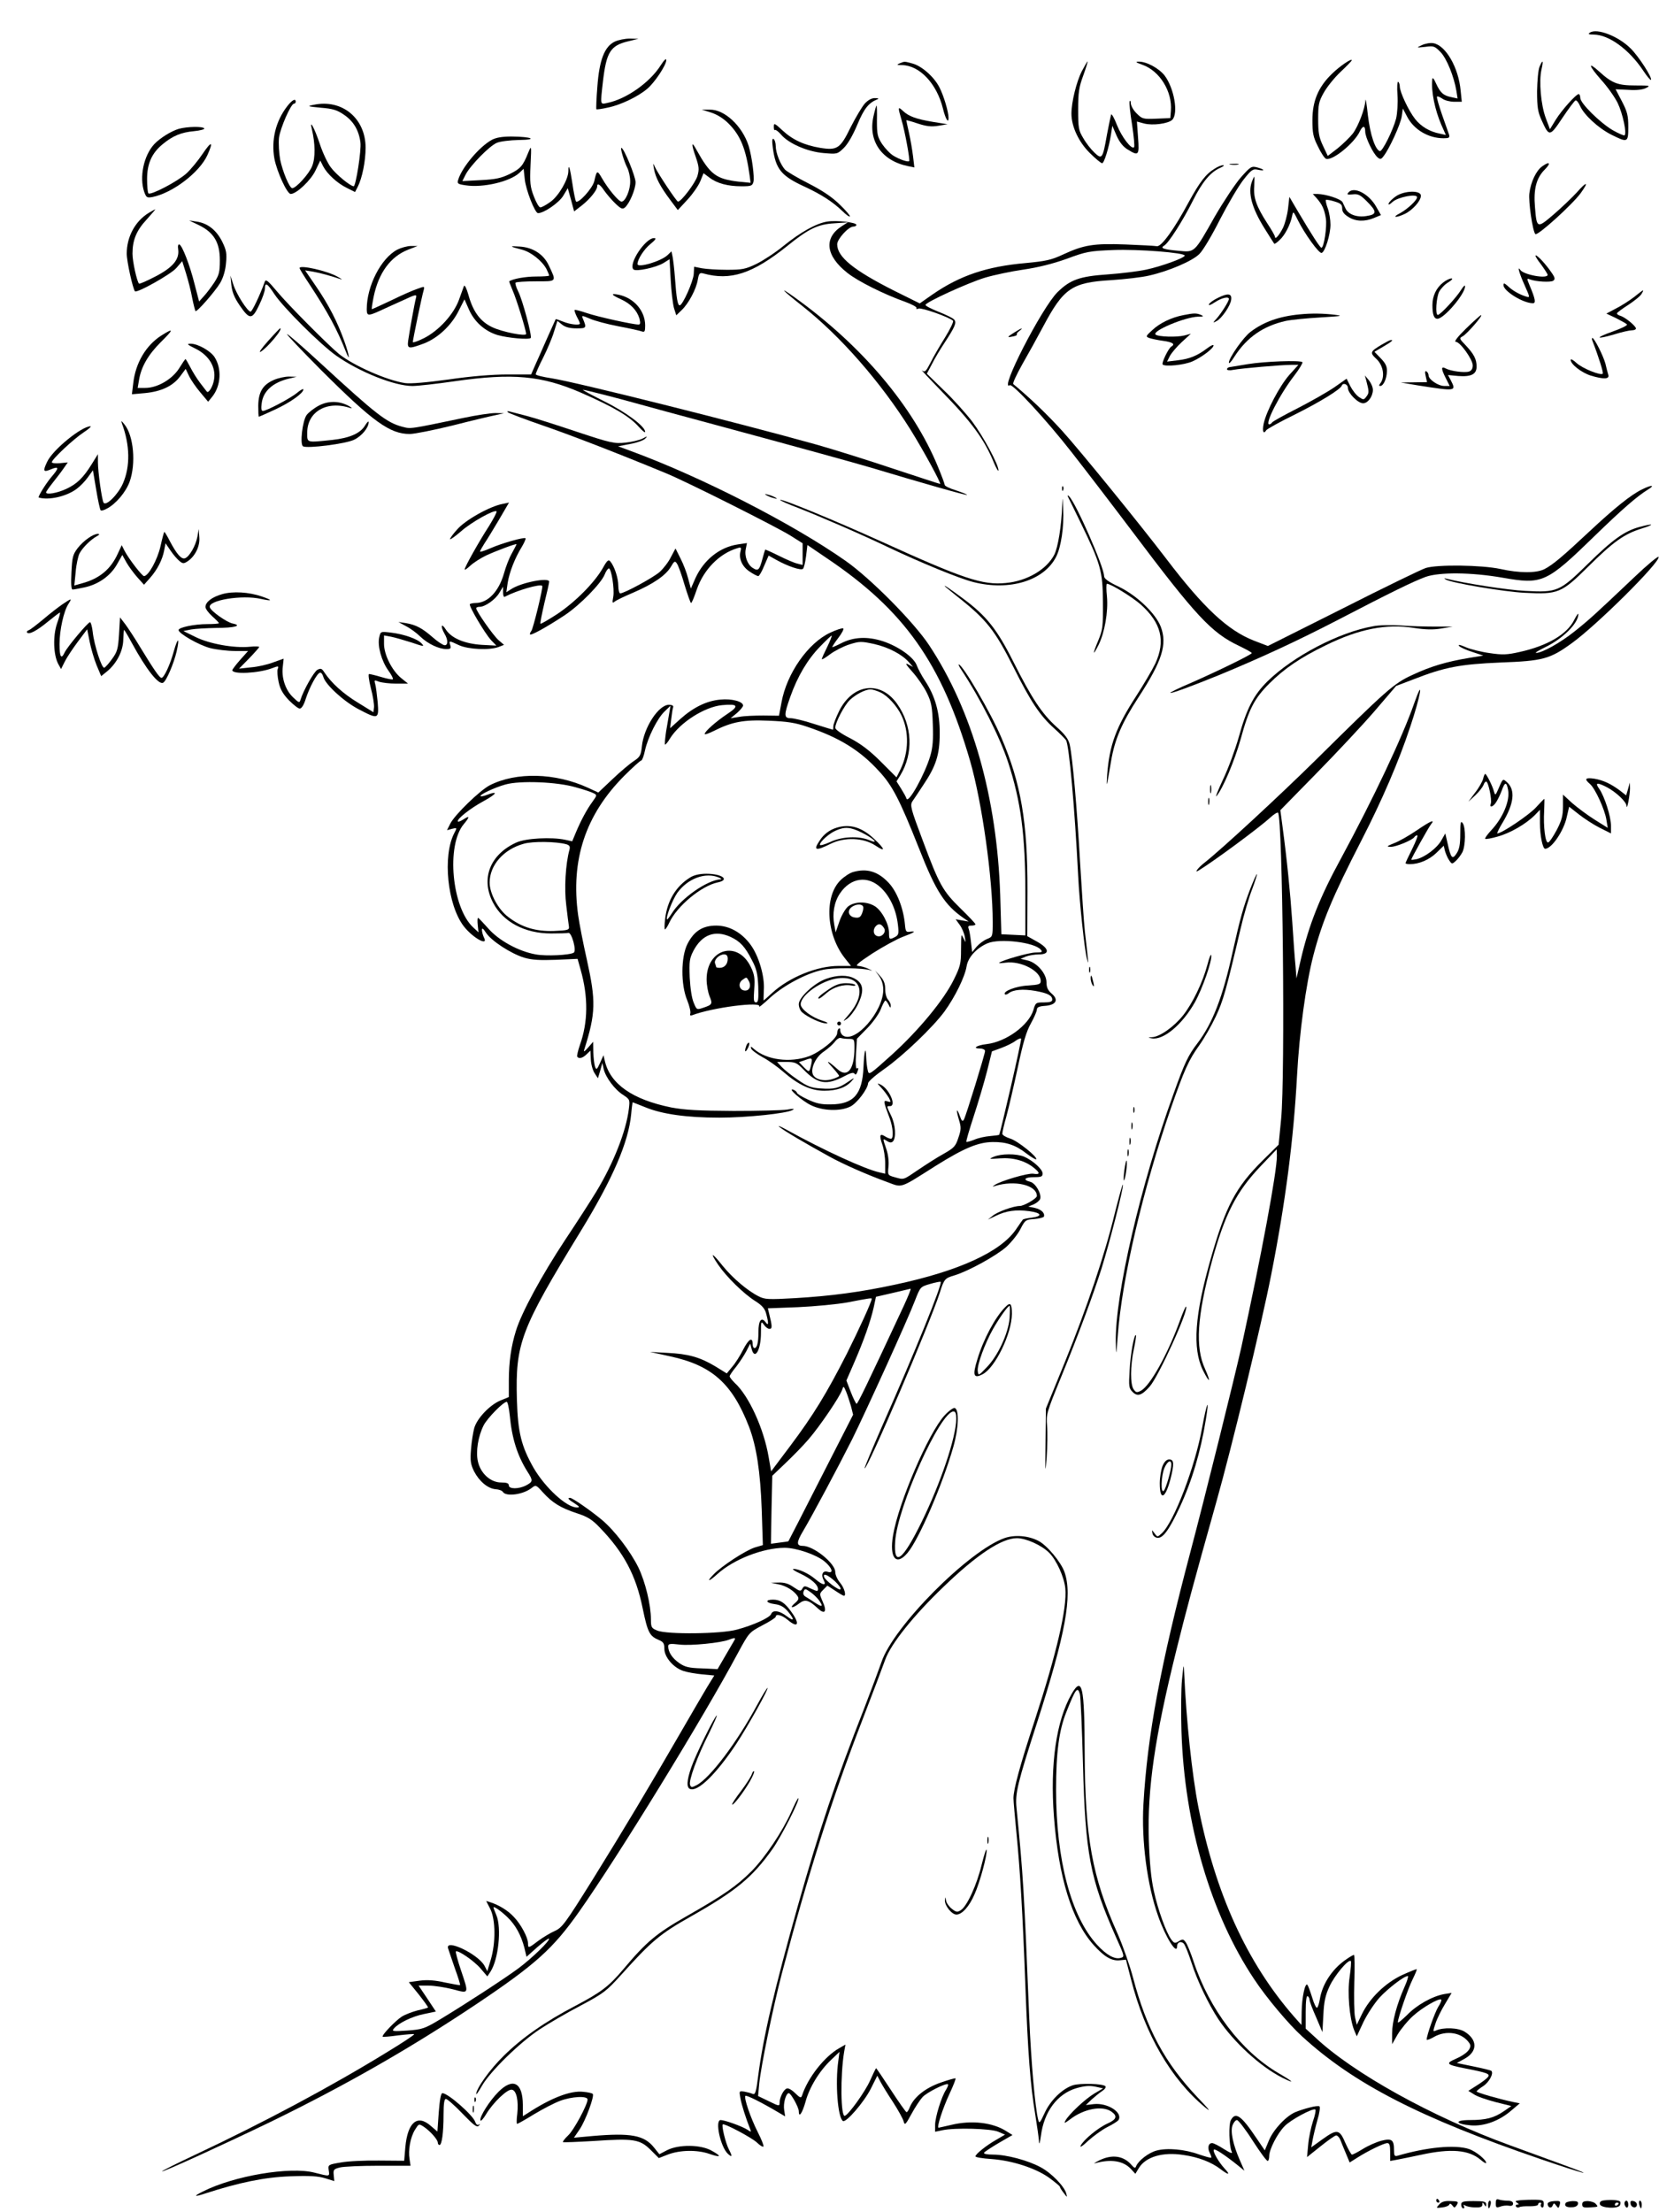 <?xml version="1.0" standalone="no"?>
<!DOCTYPE svg PUBLIC "-//W3C//DTD SVG 20010904//EN"
 "http://www.w3.org/TR/2001/REC-SVG-20010904/DTD/svg10.dtd">
<svg version="1.0" xmlns="http://www.w3.org/2000/svg"
 width="864pt" height="1152pt" viewBox="0 0 864 1152"
 preserveAspectRatio="xMidYMid meet">

<g transform="translate(0,1152) scale(0.1,-0.1)"
fill="#000000" stroke="none">
<path d="M8280 11350 c-11 -7 -7 -10 20 -10 79 -1 183 -76 258 -188 19 -29 37
-50 40 -48 9 9 -63 122 -106 164 -63 63 -175 107 -212 82z"/>
<path d="M3201 11303 c-53 -26 -80 -96 -90 -235 -5 -62 -7 -115 -5 -117 2 -2
30 2 61 9 67 14 156 57 203 97 39 32 100 124 100 150 0 11 -11 1 -29 -27 -56
-89 -179 -176 -278 -196 -38 -8 -37 -14 -23 111 18 154 39 188 132 210 l53 13
-45 1 c-25 0 -60 -7 -79 -16z"/>
<path d="M7405 11285 c-30 -14 -30 -14 18 -9 44 6 49 4 80 -28 32 -34 69 -126
82 -202 l6 -39 -32 7 c-42 8 -58 23 -80 71 -13 29 -19 34 -20 20 -6 -62 14
-157 47 -234 l24 -54 -31 7 c-53 10 -98 37 -129 76 -34 43 -80 141 -80 170 0
10 -4 21 -8 24 -5 3 -7 -28 -4 -69 3 -42 -1 -95 -7 -122 -16 -61 -72 -174 -85
-170 -24 8 -50 85 -62 186 -6 58 -12 94 -13 78 -2 -42 -37 -135 -66 -173 -15
-19 -50 -53 -78 -76 l-52 -40 -25 53 c-21 44 -25 69 -25 139 0 75 3 91 29 137
16 29 55 78 88 109 32 30 58 57 58 60 0 12 -62 -30 -104 -71 -70 -68 -101
-141 -101 -240 0 -68 4 -89 29 -138 15 -32 34 -61 42 -64 33 -12 148 82 176
143 15 31 28 31 28 -1 0 -30 41 -115 65 -135 13 -11 18 -10 30 6 31 39 89 167
95 207 l6 42 22 -42 c35 -68 111 -113 190 -113 28 0 33 3 29 18 -3 9 -20 57
-37 105 -17 49 -29 91 -26 94 2 3 15 -2 28 -11 12 -9 40 -16 62 -16 l39 0 -6
58 c-11 121 -78 236 -142 247 -16 3 -43 -2 -60 -10z"/>
<path d="M4685 11190 c-17 -7 -15 -9 13 -9 92 -2 181 -97 213 -227 13 -53 29
-80 29 -48 0 31 -25 116 -48 160 -27 53 -91 110 -139 123 -44 12 -41 12 -68 1z"/>
<path d="M5634 11149 c-28 -55 -54 -161 -54 -221 0 -67 38 -148 96 -205 29
-29 58 -53 64 -53 10 0 35 79 46 150 l7 45 22 -51 c15 -34 34 -58 57 -72 58
-36 62 -32 55 61 l-6 84 37 -10 c45 -12 126 -1 147 19 33 33 10 165 -40 231
-30 38 -95 73 -135 72 -19 0 -15 -4 19 -16 91 -32 157 -140 149 -240 l-3 -38
-73 -3 c-69 -3 -74 -1 -102 27 -17 16 -30 40 -31 53 0 13 -3 17 -6 10 -3 -7 3
-62 13 -123 9 -60 14 -112 10 -116 -13 -13 -64 53 -89 116 -13 34 -27 59 -30
55 -2 -5 -12 -52 -22 -105 -22 -126 -26 -131 -65 -94 -18 17 -44 50 -58 75
-25 41 -27 54 -27 150 0 88 4 116 27 178 14 39 24 72 22 72 -2 0 -15 -23 -30
-51z"/>
<path d="M8018 11173 c-7 -16 -12 -73 -13 -128 0 -84 4 -108 24 -152 39 -86
42 -86 108 13 32 48 63 89 68 91 6 2 16 -11 24 -29 21 -47 95 -115 162 -149
86 -43 89 -42 89 40 0 59 -5 79 -33 133 l-33 63 67 -3 c43 -3 75 1 92 10 24
12 20 13 -56 13 -91 0 -121 11 -188 72 -62 56 -56 32 9 -42 33 -36 72 -91 87
-122 26 -54 49 -160 35 -168 -3 -2 -31 10 -61 27 -65 38 -169 140 -169 168 0
11 -4 20 -8 20 -14 0 -89 -84 -120 -134 l-30 -49 -22 59 c-25 68 -36 190 -22
252 11 48 7 55 -10 15z"/>
<path d="M4504 10981 c-14 -16 -47 -71 -73 -122 -55 -113 -70 -123 -159 -109
-83 14 -143 41 -197 91 -41 38 -45 40 -45 19 0 -13 3 -21 6 -17 3 3 17 -7 31
-23 39 -47 138 -90 222 -97 71 -6 72 -6 105 26 21 20 48 67 71 122 35 84 59
114 105 132 9 3 4 6 -12 6 -17 1 -36 -9 -54 -28z"/>
<path d="M1496 10967 c-61 -79 -84 -177 -67 -273 13 -68 66 -184 85 -184 30 0
105 71 129 122 l25 52 15 -30 c21 -40 73 -88 124 -113 l42 -21 14 27 c23 45
41 133 41 204 0 153 -123 255 -271 223 -35 -7 -33 -8 38 -15 63 -5 85 -12 121
-37 49 -33 77 -81 85 -143 6 -40 -24 -229 -35 -229 -18 1 -90 60 -118 97 -18
23 -44 79 -59 125 -27 81 -55 132 -41 76 18 -76 19 -149 2 -192 -15 -40 -84
-116 -104 -116 -14 0 -50 86 -63 149 -6 34 -9 85 -6 114 7 51 62 177 78 177 5
0 9 5 9 10 0 20 -19 9 -44 -23z"/>
<path d="M4549 10914 c-29 -128 43 -231 179 -259 l34 -7 -7 59 c-4 32 -13 86
-21 121 -8 35 -14 64 -14 66 0 1 27 -6 59 -17 46 -15 71 -18 108 -12 l48 8
-75 12 c-89 15 -127 29 -157 57 -27 25 -28 22 -8 -46 18 -60 45 -209 40 -215
-7 -6 -49 8 -82 28 -18 11 -44 39 -59 61 -24 37 -27 50 -27 121 1 43 0 79 -2
79 -2 0 -9 -25 -16 -56z"/>
<path d="M3703 10934 c31 -10 64 -30 91 -57 63 -63 91 -133 110 -271 l5 -38
-62 6 c-118 14 -148 37 -220 166 -26 49 -28 32 -4 -36 18 -53 19 -66 9 -101
-11 -36 -84 -133 -101 -133 -7 0 -102 142 -120 180 -10 23 -11 22 -5 -10 8
-45 33 -92 83 -159 l41 -55 50 54 c27 29 57 72 67 96 l17 42 31 -23 c39 -30
96 -45 166 -45 51 0 57 2 63 23 6 25 -8 131 -25 187 -33 104 -126 191 -203
189 l-41 0 48 -15z"/>
<path d="M931 10849 c-40 -12 -98 -48 -128 -80 -55 -60 -78 -172 -52 -248 11
-30 14 -32 43 -27 105 21 245 128 286 218 33 73 22 76 -24 8 -24 -36 -62 -82
-85 -103 -46 -42 -186 -115 -198 -104 -4 4 -7 38 -7 75 0 80 25 135 81 181 53
44 97 62 164 68 32 3 56 10 53 14 -7 12 -90 10 -133 -2z"/>
<path d="M2562 10792 c-65 -35 -157 -144 -176 -209 -6 -19 -2 -22 39 -28 90
-14 231 19 280 65 l22 21 6 -55 c6 -56 53 -176 69 -176 31 0 109 54 131 90
l24 40 17 -61 16 -60 40 31 c42 33 80 80 80 99 0 20 15 11 37 -22 13 -18 38
-48 57 -66 29 -28 38 -32 50 -22 24 20 56 95 56 132 0 30 -61 179 -74 179 -7
0 14 -71 31 -104 8 -16 15 -47 15 -70 1 -45 -25 -106 -45 -106 -15 0 -70 66
-102 122 -25 43 -27 42 -40 -15 -8 -37 -86 -123 -96 -105 -3 7 -12 49 -18 92
-12 81 -21 110 -21 65 0 -43 -50 -129 -93 -160 -22 -16 -46 -29 -53 -29 -7 0
-22 26 -34 58 -19 49 -21 71 -17 162 5 105 5 105 -12 65 -28 -70 -40 -83 -96
-111 -45 -22 -74 -28 -151 -32 l-96 -5 17 34 c25 48 124 149 162 165 18 8 70
14 115 15 102 1 69 17 -37 18 -49 0 -80 -5 -103 -17z"/>
<path d="M4025 10749 c15 -110 44 -145 163 -200 91 -42 150 -81 200 -129 18
-18 35 -30 38 -27 3 3 -20 30 -51 60 -39 39 -89 73 -163 111 -59 30 -115 63
-124 73 -24 27 -48 87 -48 122 0 16 -5 33 -11 37 -8 5 -9 -9 -4 -47z"/>
<path d="M6408 10663 c12 -2 30 -2 40 0 9 3 -1 5 -23 4 -22 0 -30 -2 -17 -4z"/>
<path d="M8032 10654 c-31 -21 -60 -82 -67 -140 -6 -42 17 -199 31 -213 11
-11 191 152 236 213 44 61 33 64 -19 5 -27 -29 -81 -81 -122 -116 -86 -74 -88
-73 -97 39 -8 93 7 151 51 195 34 34 26 45 -13 17z"/>
<path d="M6325 10641 c-45 -27 -77 -69 -134 -173 -76 -142 -143 -234 -166
-230 -11 2 -85 6 -164 9 -165 6 -216 -2 -324 -52 -62 -29 -90 -35 -197 -45
-201 -18 -339 -64 -483 -163 l-67 -47 -133 66 c-212 107 -297 176 -297 242 0
27 59 92 84 92 9 0 16 4 16 9 0 13 -103 25 -152 17 -57 -9 -139 -55 -228 -127
-41 -34 -104 -75 -140 -93 -58 -28 -75 -31 -155 -31 -49 0 -108 4 -130 8 l-40
8 -2 -37 c-2 -39 -58 -164 -73 -164 -11 0 -17 35 -25 144 -3 43 -9 92 -12 108
l-6 29 -21 -20 c-34 -32 -156 -68 -156 -46 0 24 34 77 66 103 29 24 34 32 20
32 -45 0 -135 -135 -107 -163 13 -13 118 10 156 33 l32 20 6 -108 c3 -59 11
-124 17 -146 l12 -38 28 27 c36 34 76 109 84 158 6 34 10 38 29 33 141 -39
256 -2 437 143 111 90 160 113 244 118 l71 5 -31 -20 c-95 -61 -84 -154 29
-243 55 -44 192 -112 299 -150 36 -13 64 -28 61 -33 -4 -5 1 -7 11 -3 16 6
158 -44 179 -63 5 -4 -14 -43 -41 -87 -27 -43 -62 -103 -76 -132 -24 -46 -29
-51 -44 -40 -9 7 36 -41 100 -107 157 -160 224 -251 274 -373 13 -31 24 -49
24 -40 0 30 -78 175 -137 254 -34 44 -100 118 -149 164 l-87 85 27 51 c14 28
42 75 62 105 57 87 67 109 54 125 -6 8 -43 26 -81 41 -38 15 -69 31 -69 36 0
14 221 115 310 142 47 14 137 33 200 42 75 11 152 30 225 56 102 38 119 41
244 46 130 5 371 -14 371 -29 0 -12 -121 -56 -200 -73 -41 -9 -132 -20 -201
-25 -147 -10 -196 -28 -262 -93 -82 -82 -307 -520 -248 -484 15 9 191 -181
322 -349 69 -88 210 -272 314 -410 334 -444 414 -530 557 -598 37 -18 67 -34
67 -38 1 -7 -173 -92 -316 -155 -62 -26 -110 -50 -108 -52 4 -5 112 35 250 91
216 89 413 180 625 290 271 141 392 200 455 223 72 25 236 24 398 -4 211 -37
229 -29 487 222 139 135 218 203 270 235 43 26 23 28 -29 2 -56 -27 -140 -94
-276 -221 -140 -131 -188 -171 -232 -194 -42 -21 -130 -21 -229 1 -98 21 -330
24 -389 5 -22 -7 -216 -101 -431 -210 l-391 -196 -73 28 c-137 54 -262 171
-456 426 -142 186 -452 567 -542 666 -80 88 -167 171 -255 244 -4 4 17 49 46
101 30 52 79 141 110 199 106 199 149 229 353 241 73 5 162 15 199 24 105 24
225 76 261 112 19 18 67 99 108 181 42 81 96 173 122 206 41 52 49 58 75 52
39 -8 37 1 -3 12 -30 8 -35 5 -85 -51 -29 -33 -90 -125 -136 -204 -109 -193
-104 -187 -190 -179 -78 7 -97 14 -74 27 23 13 98 131 150 235 48 96 91 148
142 170 16 7 23 13 15 14 -8 0 -29 -8 -45 -19z"/>
<path d="M6520 10574 c-22 -57 -1 -137 66 -244 26 -41 48 -77 50 -79 2 -3 15
6 28 19 28 25 56 80 65 124 6 28 6 28 30 -20 35 -71 111 -176 124 -171 18 5
46 96 46 147 0 25 -6 63 -14 85 -8 21 -12 41 -10 44 3 2 23 -1 45 -8 33 -10
40 -16 40 -37 0 -17 10 -30 33 -44 38 -24 85 -25 133 -5 l36 15 -24 42 c-38
69 -118 110 -146 75 -9 -10 -4 -12 23 -9 28 3 39 -2 74 -37 53 -53 53 -68 -3
-76 -49 -8 -93 8 -108 38 -4 9 -12 25 -16 34 -9 17 -86 42 -131 43 l-24 0 20
-22 c28 -32 40 -56 48 -105 7 -42 -10 -153 -23 -153 -7 0 -49 65 -123 190
l-44 75 -7 -62 c-4 -33 -16 -79 -27 -101 -20 -39 -41 -62 -41 -45 0 5 -18 37
-40 70 -56 87 -73 133 -68 193 1 27 2 50 0 50 -1 0 -7 -12 -12 -26z"/>
<path d="M7270 10498 c-19 -13 -36 -30 -38 -38 -3 -9 5 -6 21 9 28 25 127 44
127 24 0 -16 -51 -63 -90 -84 -43 -22 -21 -25 26 -3 41 20 84 68 84 95 0 29
-86 27 -130 -3z"/>
<path d="M774 10411 c-70 -43 -114 -124 -114 -212 0 -40 32 -184 43 -196 11
-10 186 88 215 121 l31 36 20 -64 c11 -36 26 -93 32 -128 7 -35 15 -65 17 -68
6 -8 102 102 129 147 16 28 27 65 30 103 5 50 2 67 -20 112 -30 60 -76 96
-133 104 l-39 6 52 -25 c77 -38 108 -90 108 -182 0 -62 -4 -77 -29 -116 -16
-24 -40 -56 -54 -71 l-25 -28 -23 88 c-25 101 -65 204 -80 209 -6 2 -9 -8 -6
-26 7 -52 -28 -94 -119 -141 -44 -23 -83 -40 -85 -37 -11 11 -34 115 -34 156
0 70 20 120 73 177 27 30 47 54 46 54 -2 0 -18 -9 -35 -19z"/>
<path d="M2069 10220 c-85 -45 -159 -190 -159 -310 0 -35 7 -36 63 -11 23 11
77 35 121 55 75 35 78 35 72 13 -7 -26 -32 -165 -40 -219 -6 -45 0 -47 81 -17
73 28 144 94 182 171 l30 59 22 -50 c28 -66 84 -116 151 -136 53 -15 162 -25
172 -15 8 9 -43 199 -65 242 -11 22 -17 43 -14 46 4 4 51 7 106 7 111 0 108
-4 67 83 -27 58 -83 94 -151 98 -57 4 -55 1 11 -16 47 -12 105 -58 128 -101 7
-15 14 -30 14 -34 0 -3 -31 -5 -69 -5 -54 0 -121 -12 -139 -25 -1 -1 7 -22 18
-48 19 -42 70 -207 70 -226 0 -14 -124 10 -176 35 -62 29 -100 80 -124 167
-10 35 -20 56 -24 47 -3 -8 -15 -41 -26 -72 -28 -76 -105 -160 -182 -199 -32
-16 -58 -25 -58 -20 0 12 47 238 56 268 6 23 6 23 -32 9 -22 -7 -83 -34 -136
-60 -53 -25 -99 -46 -101 -46 -3 0 2 29 9 65 26 125 88 209 180 245 l49 19
-35 0 c-19 0 -51 -9 -71 -19z"/>
<path d="M8025 10144 c19 -26 35 -51 35 -55 0 -23 -125 0 -142 25 -18 26 -6
-17 22 -79 29 -65 29 -66 7 -59 -35 11 -70 31 -94 54 -18 16 -23 18 -23 5 0
-30 100 -93 152 -94 18 -1 15 20 -16 93 -15 36 -15 38 2 31 31 -12 107 -16
121 -7 11 8 10 16 -9 43 -31 45 -72 89 -82 89 -5 0 7 -21 27 -46z"/>
<path d="M1560 10124 c0 -4 24 -43 54 -88 92 -140 142 -232 186 -344 25 -64
20 -24 -6 49 -36 102 -83 193 -149 289 l-56 82 43 -7 c38 -7 82 -19 143 -39
11 -4 3 2 -17 13 -54 31 -198 63 -198 45z"/>
<path d="M1205 10035 c4 -36 16 -66 43 -105 52 -76 65 -76 102 2 17 35 30 73
30 86 0 34 12 27 50 -31 47 -70 239 -261 321 -319 121 -85 303 -158 397 -158
26 0 126 11 222 25 301 43 451 29 656 -60 169 -74 253 -123 302 -179 18 -20
32 -31 32 -25 0 28 -98 102 -213 159 -66 33 -116 60 -111 60 13 0 191 -46 294
-75 47 -13 204 -56 350 -95 481 -130 774 -211 855 -235 263 -79 498 -146 501
-142 2 2 -23 12 -56 23 -33 10 -60 23 -60 29 0 5 -16 48 -35 94 -130 317 -400
635 -750 885 -84 60 -61 35 43 -47 201 -159 408 -396 563 -643 68 -109 163
-284 155 -284 -3 0 -113 36 -243 79 -131 44 -310 100 -398 125 -415 116 -1254
326 -1382 346 -46 7 -83 16 -83 21 0 5 17 44 39 87 21 42 47 103 56 134 l18
57 25 -20 c17 -13 40 -19 75 -19 52 0 53 2 32 52 -7 16 -4 16 36 -1 24 -11 91
-29 149 -40 58 -11 113 -23 123 -27 14 -5 17 0 17 31 0 76 -58 143 -137 160
-45 9 -41 0 10 -23 51 -23 84 -58 97 -100 6 -25 5 -32 -5 -32 -30 0 -215 41
-270 60 -32 11 -60 18 -62 16 -3 -2 3 -18 11 -35 9 -16 16 -32 16 -36 0 -10
-51 -5 -87 10 -20 8 -37 14 -39 13 -1 -2 -21 -46 -44 -98 -23 -52 -51 -116
-63 -142 l-21 -48 -123 0 c-79 0 -190 -9 -306 -26 -117 -16 -198 -23 -227 -19
-95 14 -271 92 -345 152 -55 45 -266 257 -323 326 -46 55 -58 65 -63 50 -25
-70 -66 -156 -74 -156 -16 1 -74 91 -90 142 l-15 46 5 -50z"/>
<path d="M7516 10049 c-36 -28 -56 -70 -56 -118 0 -49 8 -71 26 -71 34 0 144
129 144 169 0 9 -9 0 -21 -19 -23 -38 -108 -130 -121 -130 -14 0 -8 90 7 121
9 16 30 39 48 49 19 12 25 20 16 20 -9 0 -28 -9 -43 -21z"/>
<path d="M8510 9973 c-25 -19 -67 -46 -95 -60 l-49 -26 49 -23 c27 -14 53 -28
58 -33 5 -5 -28 -21 -73 -37 -96 -34 -91 -44 8 -15 38 12 79 21 91 21 11 0 21
4 21 9 0 13 -55 58 -80 66 -11 3 -20 9 -19 13 0 4 27 24 60 45 32 21 64 47 69
58 14 25 13 24 -40 -18z"/>
<path d="M6343 9969 c-23 -11 -44 -26 -47 -34 -3 -8 10 -3 31 11 35 23 73 32
73 17 0 -12 -40 -75 -64 -102 -21 -23 -21 -24 0 -13 27 14 73 81 76 112 4 32
-17 35 -69 9z"/>
<path d="M6163 9879 c-62 -12 -123 -41 -163 -79 -33 -30 -34 -33 -15 -40 11
-4 44 -11 73 -15 50 -7 64 -17 42 -30 -15 -9 -52 -86 -45 -93 12 -13 112 -3
155 16 48 21 110 68 110 83 0 6 -15 -1 -32 -14 -53 -40 -93 -56 -153 -63 l-57
-7 15 30 c9 16 36 48 62 72 l47 43 -34 -9 c-39 -10 -138 -7 -150 5 -19 19 154
91 221 93 29 0 32 2 16 9 -24 10 -37 10 -92 -1z"/>
<path d="M6770 9883 c-107 -10 -189 -39 -257 -91 -37 -27 -113 -136 -113 -160
0 -9 13 5 29 31 65 101 151 160 268 186 29 6 110 14 180 18 112 7 121 8 73 14
-57 7 -121 8 -180 2z"/>
<path d="M7635 9809 c-44 -43 -64 -69 -53 -69 22 0 88 -92 88 -123 0 -17 -7
-28 -20 -32 -23 -7 -96 2 -122 17 -24 12 -23 -3 2 -52 l20 -40 -28 0 c-32 0
-82 34 -82 55 0 8 -5 17 -11 21 -8 4 -9 -3 -4 -25 l7 -31 -69 -1 -68 -1 90
-15 c198 -31 200 -31 171 26 l-15 28 53 -5 c68 -5 96 9 96 49 0 39 -14 65 -57
111 -34 35 -34 37 -15 47 22 12 109 112 95 110 -4 -1 -39 -32 -78 -70z"/>
<path d="M1395 9743 c-32 -36 -50 -61 -38 -55 34 19 122 124 101 122 -2 -1
-30 -30 -63 -67z"/>
<path d="M5283 9789 c-40 -25 -40 -28 -8 -21 14 2 23 7 21 10 -3 3 2 11 12 18
27 21 11 16 -25 -7z"/>
<path d="M839 9772 c-79 -51 -133 -142 -145 -247 l-7 -58 68 6 c85 8 146 37
183 87 l29 39 17 -36 c10 -21 36 -59 59 -86 l41 -49 22 27 c45 57 50 146 11
206 -21 32 -87 69 -123 69 -24 0 -20 -4 27 -27 68 -35 104 -95 94 -158 -5 -36
-29 -76 -38 -64 -2 2 -17 22 -34 44 -17 22 -40 59 -52 83 -12 23 -23 42 -25
42 -2 0 -17 -22 -33 -48 -36 -57 -113 -102 -176 -102 l-40 0 7 41 c11 68 47
131 113 197 69 68 70 77 2 34z"/>
<path d="M1673 9592 c270 -269 358 -332 461 -332 24 0 124 20 222 44 98 25
199 49 224 54 l45 10 -45 1 c-25 0 -99 -11 -165 -25 -288 -60 -274 -58 -321
-46 -81 22 -135 64 -423 329 -91 84 -170 153 -176 153 -5 0 75 -84 178 -188z"/>
<path d="M8293 9746 c33 -85 59 -168 54 -172 -11 -11 -107 28 -137 56 -16 15
-30 23 -30 16 0 -23 57 -67 105 -82 67 -20 98 -19 91 4 -3 9 -10 36 -15 58
-11 41 -58 134 -68 134 -3 0 -3 -7 0 -14z"/>
<path d="M7197 9726 c-62 -37 -64 -42 -29 -75 37 -34 46 -96 20 -128 -7 -9 -7
-13 0 -13 17 0 34 38 35 76 1 26 -7 42 -32 68 l-33 34 46 27 c43 25 56 36 39
34 -5 0 -25 -11 -46 -23z"/>
<path d="M6500 9624 c-47 -8 -91 -15 -97 -16 -7 -1 -13 -6 -13 -11 0 -5 15 -7
33 -3 42 8 251 26 300 26 l39 0 -47 -52 c-51 -58 -120 -189 -134 -255 -8 -40
-1 -57 14 -33 4 6 70 43 148 81 132 66 238 131 245 151 7 17 32 7 32 -13 0
-26 52 -79 79 -79 25 0 51 36 51 70 0 14 -10 36 -21 50 l-21 25 7 -25 c15 -58
16 -66 2 -84 -14 -19 -16 -19 -39 -4 -14 9 -34 35 -45 56 l-20 40 -64 -45
c-35 -24 -121 -73 -191 -109 -69 -35 -129 -68 -133 -74 -3 -5 -10 -10 -15 -10
-25 0 55 157 132 256 26 34 44 65 41 68 -11 11 -197 4 -283 -10z"/>
<path d="M1425 9541 c-57 -25 -79 -63 -80 -133 0 -32 1 -58 3 -58 2 0 41 17
86 38 81 38 146 85 146 104 0 5 -14 -2 -32 -17 -33 -28 -160 -95 -179 -95 -8
0 -10 13 -6 41 8 63 59 108 144 128 l38 9 -40 1 c-22 0 -58 -8 -80 -18z"/>
<path d="M1661 9408 c-25 -13 -53 -35 -64 -49 -22 -31 -36 -152 -19 -163 21
-13 224 13 266 34 40 19 76 63 76 92 0 7 -9 -1 -19 -18 -25 -41 -80 -65 -171
-75 -136 -14 -130 -16 -130 38 0 110 104 169 225 128 11 -3 8 1 -7 10 -49 28
-108 29 -157 3z"/>
<path d="M2645 9373 c6 -5 87 -36 180 -68 145 -50 374 -138 645 -250 103 -42
579 -281 648 -325 l62 -39 0 -57 0 -56 -27 7 c-15 3 -59 22 -97 41 -38 19 -70
33 -71 32 -1 -2 -8 -24 -15 -51 -15 -56 -22 -62 -49 -45 -28 17 -45 62 -37 99
l6 31 -47 -7 c-95 -14 -177 -80 -221 -175 l-24 -55 -14 52 c-7 29 -25 76 -40
105 l-26 52 -24 -45 c-12 -25 -39 -60 -59 -78 -35 -30 -184 -111 -205 -111 -5
0 -10 18 -10 40 0 40 -20 101 -42 127 -9 11 -17 4 -39 -36 -44 -76 -142 -175
-236 -238 -46 -30 -86 -53 -88 -51 -3 2 7 50 20 107 14 56 25 106 25 112 0 24
-145 -4 -198 -39 l-25 -16 7 49 c9 56 38 130 74 188 13 22 21 41 19 44 -8 7
-124 -26 -183 -52 -30 -13 -54 -21 -54 -17 0 4 11 23 23 42 13 19 47 75 76
124 l52 89 -33 -7 c-66 -12 -195 -84 -237 -133 -23 -25 -39 -48 -37 -51 3 -2
29 17 58 42 53 47 173 114 184 103 3 -3 -15 -37 -39 -76 -52 -80 -127 -214
-127 -226 0 -5 13 4 29 19 16 15 53 39 82 53 56 26 159 64 159 59 0 -2 -11
-23 -24 -47 -14 -24 -32 -71 -41 -104 -27 -95 -84 -155 -148 -155 -13 0 -26
-3 -30 -6 -7 -8 77 -151 111 -188 l27 -28 -76 4 c-91 6 -159 35 -188 81 -23
36 -28 16 -6 -23 19 -32 19 -60 1 -60 -8 0 -36 18 -61 40 -57 50 -89 66 -140
75 l-40 6 40 -22 c22 -11 56 -36 75 -55 39 -37 96 -64 135 -64 22 0 25 4 20
20 -8 25 -7 25 46 0 49 -22 159 -27 206 -9 l28 11 -28 24 c-27 23 -117 151
-117 167 0 4 8 7 18 7 28 0 81 37 102 72 l20 33 0 -28 c0 -16 3 -27 8 -25 65
34 185 69 196 57 6 -5 -48 -226 -57 -235 -4 -4 -7 -12 -7 -17 0 -11 90 39 182
100 78 52 188 164 207 211 7 18 17 32 22 32 13 0 30 -107 23 -147 -6 -32 -5
-36 7 -26 8 7 52 28 97 47 104 45 168 89 195 133 18 31 22 34 32 19 7 -9 25
-59 40 -111 16 -52 31 -95 34 -95 4 0 17 32 30 71 36 103 117 186 210 214 21
7 23 5 17 -18 -9 -37 10 -79 49 -104 19 -13 39 -23 44 -23 5 0 19 24 31 54
l23 53 41 -23 c59 -33 128 -56 138 -46 5 5 12 34 16 66 l7 58 100 -68 c405
-272 600 -548 748 -1059 61 -212 117 -608 117 -836 0 -76 0 -77 -30 -89 -17
-7 -41 -25 -54 -40 l-23 -28 -6 51 c-3 29 -8 60 -12 70 -5 13 -2 17 14 17 12
0 21 3 21 7 0 4 -35 41 -77 82 -93 91 -111 122 -198 356 -61 162 -66 181 -54
201 8 11 33 49 56 84 67 99 87 159 87 270 1 109 -24 196 -77 276 -18 27 -36
62 -42 78 -14 42 -95 100 -177 127 -81 26 -153 22 -216 -10 -23 -12 -44 -21
-47 -21 -3 0 10 21 30 47 20 26 32 49 26 51 -6 2 -36 -8 -66 -22 -116 -53
-228 -213 -255 -364 l-13 -69 -81 1 c-44 0 -101 -2 -126 -7 l-45 -7 33 27 c18
16 32 33 32 39 0 21 -59 37 -118 31 -71 -6 -141 -40 -210 -102 l-52 -47 6 49
c3 26 7 54 10 61 2 7 -6 12 -22 12 -54 0 -131 -118 -141 -216 -5 -47 -10 -56
-42 -77 -20 -13 -70 -55 -111 -94 l-74 -70 -54 25 c-170 78 -373 83 -511 13
-52 -27 -182 -153 -206 -200 l-17 -34 26 7 c27 7 27 6 12 -22 -62 -119 -36
-374 49 -485 47 -61 132 -108 105 -58 -5 11 -10 28 -10 38 0 13 6 9 21 -14 27
-42 130 -109 199 -130 41 -12 81 -14 166 -11 l112 5 16 -57 c40 -142 39 -272
-4 -392 -10 -29 -16 -56 -14 -60 8 -13 27 -9 48 11 l21 20 2 -46 c1 -25 10
-57 20 -72 l17 -26 12 40 11 40 7 -32 c10 -43 58 -108 102 -135 34 -23 35 -24
29 -73 -14 -115 -80 -283 -170 -431 -26 -43 -100 -158 -164 -254 -120 -182
-225 -375 -254 -470 -25 -80 -37 -163 -37 -260 l0 -85 -44 -18 c-55 -23 -121
-92 -136 -143 -6 -22 -14 -71 -17 -111 -5 -60 -2 -78 16 -115 27 -52 72 -90
113 -93 16 -1 33 -7 37 -14 16 -26 106 -14 149 20 23 18 24 17 60 -23 48 -53
91 -80 176 -108 56 -18 80 -33 119 -74 126 -130 189 -249 224 -421 26 -126 36
-145 84 -165 24 -10 29 -18 29 -46 0 -43 47 -98 98 -115 20 -7 65 -15 99 -18
l63 -6 -37 -60 c-20 -33 -84 -143 -143 -245 -170 -294 -287 -489 -453 -757
-145 -232 -159 -251 -199 -269 -23 -10 -62 -34 -85 -51 -51 -39 -53 -39 -53
-13 0 30 -37 100 -74 138 -30 33 -78 62 -122 76 l-22 7 22 -43 c27 -55 28
-176 2 -263 l-18 -60 -14 27 c-32 62 -209 146 -190 91 3 -10 19 -56 35 -103
17 -46 29 -86 27 -87 -1 -2 -36 5 -77 13 -52 12 -93 15 -132 10 l-58 -8 52
-64 c28 -36 50 -66 48 -68 -2 -2 -26 -9 -54 -15 -27 -7 -64 -21 -82 -32 -33
-21 -107 -98 -100 -105 2 -2 39 1 81 7 43 5 80 8 83 6 2 -3 -60 -44 -139 -92
-291 -179 -641 -366 -1000 -535 -98 -46 -176 -85 -174 -87 5 -5 330 144 566
258 388 189 729 384 1070 612 309 207 400 289 536 482 206 292 649 1014 827
1347 58 107 58 107 127 144 39 20 70 40 70 45 0 17 32 9 62 -16 55 -47 66 -22
18 43 -33 46 -57 62 -94 62 -43 0 -38 -17 7 -23 31 -4 49 -14 70 -38 37 -45
34 -55 -6 -25 -38 29 -72 34 -81 11 -7 -19 -92 -58 -178 -81 -82 -23 -365 -26
-415 -5 -30 12 -33 17 -33 58 0 75 -29 195 -65 270 -42 85 -124 193 -191 249
-59 49 -153 114 -165 114 -16 0 -10 -8 24 -29 26 -17 28 -21 11 -21 -53 0
-165 103 -225 206 -64 113 -82 184 -87 355 -8 294 18 364 333 879 167 273 248
462 262 607 3 35 7 63 8 63 1 0 30 -12 66 -26 87 -36 216 -54 385 -54 144 0
352 22 382 40 12 7 4 8 -28 2 -25 -4 -151 -7 -280 -7 -184 1 -254 5 -324 18
-202 41 -318 122 -346 242 l-7 30 -18 -40 c-16 -35 -19 -38 -26 -20 -4 11 -8
45 -9 75 l-1 55 -26 -30 c-20 -22 -25 -25 -20 -10 60 190 61 252 13 469 -19
84 -39 187 -45 230 -40 288 38 523 240 726 44 44 84 80 89 80 4 0 13 23 19 52
15 68 65 169 103 204 l30 29 -6 -35 c-3 -19 -11 -64 -17 -99 -5 -34 -8 -65 -6
-68 3 -2 15 12 26 31 51 83 180 165 271 174 84 8 91 -4 29 -45 -59 -39 -119
-92 -119 -105 0 -5 22 3 48 16 94 47 154 59 286 53 96 -4 137 -10 201 -32 167
-56 275 -123 373 -231 70 -75 108 -150 207 -399 89 -227 135 -298 235 -367
l25 -17 -34 6 -34 6 21 -29 c12 -16 24 -45 27 -64 5 -29 4 -31 -4 -12 -6 12
-12 22 -13 22 -2 0 -3 -35 -3 -77 0 -70 -4 -86 -37 -153 -52 -107 -185 -267
-324 -393 -118 -106 -119 -107 -125 -80 -4 16 -7 46 -8 67 -2 65 -10 35 -14
-50 -6 -143 -51 -194 -170 -195 -50 -1 -77 5 -121 26 -31 14 -56 30 -56 35 0
4 -8 11 -17 15 -39 14 45 -59 92 -81 61 -29 150 -32 202 -7 35 16 92 92 94
122 0 9 38 42 84 74 97 68 253 217 314 300 55 76 106 180 115 235 7 46 51 95
109 120 64 27 245 5 277 -33 11 -13 7 -15 -27 -15 -33 0 -177 -41 -190 -54 -3
-2 13 -2 34 1 79 11 183 -43 183 -95 0 -17 -8 -20 -67 -24 -62 -3 -133 -31
-119 -46 3 -3 11 0 18 5 24 20 76 24 140 13 66 -12 88 -24 88 -46 0 -10 -13
-14 -43 -14 -42 0 -44 -1 -55 -39 -24 -80 -142 -166 -243 -178 -53 -6 -78 -23
-35 -23 14 0 26 -6 26 -13 0 -16 -99 -337 -110 -357 -7 -12 -12 -8 -21 18 -17
48 -21 34 -5 -19 12 -39 12 -51 -3 -94 -14 -44 -23 -53 -76 -83 -33 -18 -92
-56 -132 -83 -81 -55 -74 -53 -124 -39 -36 10 -36 11 -32 54 3 27 -1 63 -11
92 -20 59 -20 57 4 42 14 -9 23 -9 30 -2 18 18 14 87 -9 134 -25 52 -25 50 -6
50 35 0 -3 88 -47 111 -22 11 -22 10 3 -17 15 -16 32 -40 39 -52 11 -22 10
-23 -9 -17 -22 7 -21 0 13 -90 17 -46 21 -105 6 -105 -6 0 -19 5 -30 12 -28
18 -32 7 -15 -42 8 -23 15 -67 15 -97 l0 -55 -30 7 c-74 16 -292 116 -480 220
-36 20 -54 27 -40 16 24 -20 131 -83 260 -154 72 -40 200 -96 302 -133 79 -29
60 -36 251 85 149 93 221 123 297 124 69 1 119 -15 176 -60 25 -19 48 -32 50
-30 11 10 -97 97 -135 108 -22 7 -41 18 -41 25 0 8 9 48 21 90 12 43 38 156
59 253 28 132 45 190 69 232 17 31 31 63 31 72 0 11 11 17 41 19 59 4 74 31
37 63 -21 18 -28 33 -28 60 0 45 -50 103 -100 114 l-35 8 28 12 c16 6 46 11
68 11 58 0 54 31 -11 67 l-50 28 1 235 c1 359 -34 561 -136 799 -54 128 -202
381 -222 381 -3 0 3 -12 13 -27 101 -153 201 -351 244 -482 67 -205 90 -380
90 -684 l0 -218 -62 3 -63 3 -6 205 c-17 508 -145 960 -370 1300 -80 121 -306
349 -436 440 -275 193 -748 435 -1111 569 l-73 27 62 12 c35 6 70 19 78 27 15
15 13 15 -13 1 -16 -8 -57 -18 -90 -21 -57 -6 -75 -2 -256 58 -107 36 -224 73
-260 82 -36 9 -74 19 -85 22 -13 3 -16 2 -10 -4z m1664 -1220 c-16 -32 -29
-61 -29 -65 0 -5 19 7 43 25 24 18 69 41 100 51 54 17 62 17 131 2 74 -17 145
-54 181 -96 l20 -23 -25 13 c-18 10 -13 0 22 -39 26 -29 60 -78 75 -109 24
-49 28 -72 31 -163 3 -79 0 -121 -13 -165 -28 -95 -114 -251 -124 -223 -2 8
-15 31 -28 52 l-24 38 20 32 c69 114 63 259 -17 372 -87 123 -231 105 -302
-38 -16 -33 -30 -68 -30 -79 0 -10 -1 -18 -2 -18 -2 0 -46 14 -98 30 -51 17
-107 30 -122 30 -36 0 -36 16 -2 112 38 107 90 194 154 260 31 32 58 58 61 58
3 0 -7 -26 -22 -57z m277 -239 c38 -18 85 -70 109 -120 40 -84 38 -191 -5
-280 l-21 -42 -82 82 c-59 59 -105 93 -160 122 -44 22 -77 45 -77 54 0 27 47
117 76 145 32 30 79 54 107 55 11 0 34 -7 53 -16z m-1587 -494 c41 -11 82 -25
93 -31 18 -9 17 -11 -5 -42 -29 -39 -60 -96 -87 -160 l-20 -48 -37 8 c-71 15
-204 8 -253 -14 -138 -62 -188 -189 -122 -314 52 -100 165 -160 302 -160 42 0
82 1 90 3 17 4 44 -93 28 -103 -21 -13 -145 -19 -198 -9 -90 16 -193 73 -247
135 -27 30 -50 55 -53 55 -4 0 -4 -17 -2 -37 l4 -38 -27 25 c-112 103 -142
428 -50 538 32 38 32 47 0 26 -14 -9 -28 -15 -30 -12 -10 10 64 69 135 107 69
38 77 55 14 31 -15 -6 -29 -8 -31 -6 -8 7 72 45 130 61 75 21 268 14 366 -15z
m-51 -296 c18 -5 22 -12 18 -28 -21 -76 -28 -204 -17 -290 6 -50 12 -100 14
-111 2 -18 -5 -20 -79 -23 -94 -3 -167 19 -236 72 -53 39 -98 123 -98 180 0
90 72 173 177 202 47 14 169 12 221 -2z m2316 -1265 c-31 -134 -58 -246 -60
-248 -1 -2 -23 -5 -48 -7 -25 -2 -62 -10 -82 -19 -20 -8 -39 -13 -41 -11 -3 2
15 62 38 133 23 70 54 175 69 233 l26 105 49 18 c27 10 60 26 74 37 14 10 27
15 29 11 1 -5 -23 -118 -54 -252z m-2609 -1711 c11 -118 39 -207 91 -290 31
-48 30 -54 -6 -73 -38 -20 -90 -20 -90 0 0 11 -11 15 -40 15 -55 0 -107 47
-121 109 -12 52 1 132 30 189 19 37 102 122 120 122 5 0 12 -33 16 -72z m1172
-1165 c-2 -5 -24 -41 -47 -81 l-43 -74 -82 4 c-67 2 -88 7 -118 28 -36 25 -57
57 -57 87 0 13 9 15 59 9 59 -7 216 9 256 25 26 10 37 11 32 2z m-1184 -1447
c42 -40 71 -94 88 -159 l11 -47 56 50 c31 27 58 47 61 45 8 -9 -88 -102 -159
-155 -76 -56 -276 -186 -405 -264 -85 -51 -95 -54 -174 -60 -74 -5 -82 -4 -70
10 24 29 96 64 157 76 l62 13 -45 68 -45 67 52 0 c29 0 86 -9 126 -19 86 -23
85 -27 42 101 -17 50 -28 93 -26 96 10 9 95 -49 129 -89 l35 -41 16 24 c42 64
59 228 31 295 -8 19 -15 37 -15 40 0 9 40 -19 73 -51z"/>
<path d="M635 9315 c42 -113 44 -224 5 -313 -25 -57 -89 -121 -101 -99 -9 17
-29 160 -29 210 l0 42 -31 -50 c-45 -73 -78 -105 -134 -131 -47 -22 -105 -32
-105 -18 0 4 15 25 33 48 18 23 44 56 57 75 l23 33 -41 -4 c-23 -2 -42 0 -42
5 0 15 112 120 165 155 26 17 43 32 36 32 -46 0 -196 -122 -225 -184 -24 -50
-21 -57 19 -40 44 18 44 8 1 -42 -29 -35 -71 -103 -64 -105 52 -15 143 5 197
45 19 14 45 41 59 61 l26 36 17 -101 c9 -56 20 -104 23 -107 3 -4 18 0 32 8
48 25 99 86 119 140 34 95 21 241 -27 299 -16 20 -18 21 -13 5z"/>
<path d="M5531 8974 c0 -11 3 -14 6 -6 3 7 2 16 -1 19 -3 4 -6 -2 -5 -13z"/>
<path d="M3990 8942 c8 -5 26 -13 40 -16 17 -5 20 -4 10 2 -8 5 -26 13 -40 16
-17 5 -20 4 -10 -2z"/>
<path d="M5532 8890 c-4 -111 -22 -220 -41 -258 -40 -78 -143 -138 -253 -148
-121 -12 -221 22 -648 216 -238 108 -519 224 -527 217 -2 -3 40 -22 94 -42
112 -44 323 -135 463 -202 179 -85 375 -165 449 -184 188 -48 368 7 431 131
26 50 42 158 37 251 -3 63 -3 66 -5 19z"/>
<path d="M5561 8935 c3 -5 32 -66 66 -135 105 -216 116 -253 117 -415 1 -130
-1 -144 -25 -202 -30 -72 -29 -83 2 -22 32 64 51 173 44 252 -4 37 -4 67 0 67
20 0 133 -70 176 -108 107 -96 130 -189 76 -307 -16 -33 -60 -108 -98 -167
-107 -165 -141 -257 -153 -413 -5 -75 -3 -68 20 69 19 115 56 201 144 336 123
189 150 275 115 367 -27 69 -125 163 -219 208 -55 26 -76 42 -76 55 0 47 -147
381 -182 415 -7 7 -9 7 -7 0z"/>
<path d="M8539 8776 c-78 -21 -140 -65 -269 -192 -148 -145 -159 -150 -328
-141 -87 4 -319 40 -407 63 -15 4 -17 3 -5 -4 27 -17 303 -64 411 -69 173 -9
191 -2 329 135 131 130 189 172 281 200 70 22 62 28 -12 8z"/>
<path d="M1028 8725 c-9 -47 -41 -103 -64 -112 -19 -7 -43 20 -80 90 -13 26
-26 47 -28 47 -2 0 -11 -33 -20 -74 -16 -71 -63 -156 -86 -156 -10 0 -79 89
-102 133 l-14 28 -20 -43 c-37 -82 -95 -131 -188 -156 l-39 -11 7 70 c3 39 13
83 20 97 15 29 59 73 91 90 14 8 15 11 5 12 -25 0 -76 -36 -106 -75 -25 -33
-28 -47 -32 -126 -3 -59 -1 -89 6 -89 6 0 33 5 61 11 72 15 135 59 169 118
l29 51 21 -38 c11 -20 37 -55 56 -77 l36 -40 31 35 c39 44 65 96 74 144 l7 37
26 -38 c14 -21 35 -45 46 -54 18 -15 23 -15 43 -2 39 26 65 78 61 125 l-3 43
-7 -40z"/>
<path d="M8510 8513 c-209 -198 -232 -219 -311 -282 -73 -58 -167 -111 -199
-111 -8 0 13 13 46 29 92 44 174 125 174 173 0 7 -9 -6 -21 -29 -37 -76 -140
-136 -284 -168 -66 -15 -90 -16 -157 -6 -44 6 -100 20 -125 31 -29 13 -41 15
-34 6 6 -7 37 -21 69 -31 l57 -19 -74 -12 c-119 -20 -200 -44 -296 -89 -96
-44 -134 -78 -501 -441 -194 -191 -489 -464 -584 -539 -30 -23 -52 -53 -29
-39 82 50 320 226 376 278 18 16 35 27 39 24 24 -25 38 -1371 16 -1596 l-13
-133 -83 -82 c-140 -139 -192 -237 -270 -510 -84 -293 -97 -469 -41 -583 35
-70 43 -65 11 7 -52 112 -42 273 34 555 69 252 128 368 257 503 l82 86 1 -33
c1 -82 -82 -524 -185 -997 -36 -161 -191 -786 -265 -1065 -156 -589 -225 -960
-245 -1315 -11 -190 19 -421 77 -584 38 -109 98 -204 98 -157 0 22 20 30 35
15 7 -8 25 -52 40 -99 31 -97 89 -217 141 -296 79 -118 218 -246 331 -303 72
-36 61 -23 -20 24 -193 114 -359 332 -441 581 -15 45 -33 90 -41 100 -12 17
-16 17 -36 5 -20 -12 -24 -11 -39 9 -26 35 -70 155 -91 254 -14 63 -22 145
-26 266 -8 266 31 533 143 985 50 202 88 344 209 775 81 287 234 920 285 1180
75 380 117 706 135 1040 12 222 46 474 85 625 46 176 99 304 249 596 109 212
197 417 255 593 55 163 73 271 22 126 -63 -181 -215 -501 -382 -810 -111 -203
-167 -346 -209 -525 l-23 -100 -5 65 c-4 36 -11 139 -17 230 -11 158 -27 319
-51 498 l-11 83 188 192 c104 106 240 251 302 323 l113 132 92 35 c161 63 241
78 452 87 220 8 257 18 370 100 131 94 462 423 453 450 -2 6 -60 -42 -128
-107z"/>
<path d="M4925 8463 c6 -5 35 -29 65 -53 148 -117 192 -173 289 -366 88 -176
136 -249 209 -315 31 -28 60 -57 64 -64 16 -27 45 -347 63 -705 7 -142 33
-383 45 -430 11 -39 11 -45 -10 139 -5 46 -16 208 -25 360 -16 285 -39 545
-54 614 -7 29 -24 52 -70 93 -75 68 -128 148 -224 339 -85 169 -140 238 -260
327 -71 53 -113 81 -92 61z"/>
<path d="M1157 8426 c-53 -15 -87 -41 -87 -67 0 -9 16 -31 35 -48 19 -17 35
-33 35 -36 0 -3 -27 -5 -61 -5 -66 0 -149 -17 -149 -31 0 -18 107 -79 165 -94
32 -8 90 -15 128 -15 l69 0 -41 -46 c-23 -26 -41 -50 -41 -54 0 -23 137 -16
206 10 34 13 37 13 30 -5 -3 -9 -1 -38 5 -66 8 -38 22 -62 53 -95 24 -24 49
-44 57 -44 10 0 22 20 32 53 20 60 57 129 73 134 7 2 14 -8 18 -22 10 -39 105
-127 183 -168 103 -54 107 -53 100 36 -4 39 -9 82 -13 95 -6 21 -5 22 20 12
15 -5 55 -10 89 -10 l62 0 -37 30 c-47 39 -88 121 -88 177 l0 44 38 -7 c20 -4
68 -18 106 -30 64 -22 68 -22 51 -4 -21 23 -92 48 -161 56 -52 6 -52 6 -59
-25 -10 -45 12 -123 47 -172 16 -22 27 -43 24 -46 -2 -3 -29 2 -59 11 -30 9
-59 16 -65 16 -5 0 -1 -31 9 -72 11 -40 18 -85 17 -100 l-3 -27 -81 50 c-76
46 -138 102 -175 158 -13 20 -18 22 -36 13 -18 -10 -73 -107 -88 -156 -5 -18
-9 -16 -39 13 -40 38 -61 103 -53 161 3 22 4 40 4 40 -1 0 -25 -9 -53 -19 -28
-11 -79 -23 -115 -26 l-64 -7 53 54 c28 29 52 56 52 59 0 3 -22 4 -49 1 -83
-8 -209 15 -281 50 l-65 32 40 8 c22 4 81 7 130 8 95 0 140 12 87 23 -31 6
-113 64 -119 84 -13 37 168 67 267 44 60 -13 62 -7 3 13 -67 23 -150 28 -206
12z"/>
<path d="M325 8373 c-22 -15 -67 -50 -101 -79 -34 -28 -67 -54 -75 -56 -8 -3
-11 -8 -8 -12 11 -12 52 10 110 58 31 25 58 46 61 46 3 0 -4 -26 -15 -57 -22
-65 -19 -162 6 -210 l15 -27 20 40 c11 22 42 68 68 103 l48 64 13 -65 c7 -35
23 -90 36 -122 l24 -57 32 26 c50 42 82 106 83 164 1 28 3 51 4 51 2 0 20 -30
40 -67 76 -140 141 -222 164 -208 17 10 55 99 70 163 17 75 6 75 -15 0 -19
-70 -51 -138 -64 -138 -10 0 -39 42 -111 160 -28 47 -64 101 -78 120 l-27 35
-5 -87 c-5 -77 -9 -92 -36 -129 -17 -24 -36 -45 -41 -46 -13 -5 -53 119 -60
185 -3 28 -10 52 -14 52 -11 0 -118 -128 -132 -157 -18 -39 -27 -25 -27 43 0
72 22 173 47 210 19 30 17 30 -32 -3z"/>
<path d="M7152 8259 c-178 -31 -417 -156 -551 -287 -72 -71 -109 -143 -150
-292 -18 -63 -54 -162 -82 -220 -27 -58 -42 -96 -33 -85 34 41 94 185 125 295
43 158 72 213 149 290 78 78 161 135 295 200 173 85 315 113 459 90 59 -9 100
-10 142 -3 l59 10 -90 0 c-49 0 -130 2 -180 6 -49 3 -114 2 -143 -4z"/>
<path d="M7724 7464 c-4 -14 -22 -47 -42 -72 l-35 -47 37 34 c20 19 38 43 42
53 3 10 9 18 14 18 11 0 31 -95 24 -115 -9 -23 12 -18 28 8 8 12 21 39 29 60
16 46 25 47 33 4 11 -56 -27 -147 -89 -212 -19 -21 -33 -40 -30 -43 3 -3 32 2
66 12 65 18 146 65 192 111 l27 28 0 -70 c0 -63 14 -133 27 -133 34 0 98 94
113 167 l12 52 51 -40 c28 -22 77 -54 109 -70 l58 -29 0 40 c0 48 -34 153 -61
192 -24 33 -12 35 39 9 49 -26 102 -76 103 -98 2 -27 18 58 18 92 l-1 30 -9
-33 -10 -34 -32 25 c-47 35 -87 54 -134 62 -47 7 -54 -1 -22 -28 27 -24 76
-131 85 -185 l7 -43 -67 42 c-37 23 -89 62 -117 86 l-49 45 0 -60 c0 -48 -6
-73 -32 -123 -18 -34 -38 -64 -45 -66 -15 -5 -26 82 -21 166 1 33 2 61 1 61
-2 0 -22 -21 -45 -46 -36 -39 -177 -134 -200 -134 -3 0 9 26 28 57 59 98 67
169 23 209 -22 20 -22 21 -44 -31 -17 -39 -18 -39 -25 -15 -8 30 -39 90 -45
90 -3 0 -8 -12 -11 -26z"/>
<path d="M6302 7410 c0 -19 2 -27 5 -17 2 9 2 25 0 35 -3 9 -5 1 -5 -18z"/>
<path d="M6292 7345 c0 -16 2 -22 5 -12 2 9 2 23 0 30 -3 6 -5 -1 -5 -18z"/>
<path d="M7380 7197 c-41 -28 -95 -59 -120 -68 -39 -16 -41 -18 -17 -19 28 0
113 35 123 51 3 5 9 9 15 9 5 0 -7 -31 -26 -70 -19 -38 -35 -72 -35 -75 0 -3
10 -5 23 -5 47 0 99 22 137 58 l39 38 6 -26 c4 -14 13 -36 21 -48 15 -23 16
-23 36 -5 11 10 26 30 34 45 17 34 18 128 2 151 -11 15 -13 5 -13 -56 0 -54
-5 -80 -19 -101 -22 -34 -30 -26 -47 52 l-12 52 -21 -37 c-23 -40 -84 -86
-128 -97 -16 -3 -28 -5 -28 -2 0 6 91 170 103 184 22 27 -1 18 -73 -31z"/>
<path d="M4358 7210 c-37 -11 -68 -34 -89 -67 -35 -52 -22 -56 57 -17 73 36
171 32 233 -9 55 -37 52 -20 -8 36 -63 59 -125 78 -193 57z m129 -25 c64 -32
95 -63 40 -40 -56 23 -143 19 -204 -10 -29 -13 -53 -20 -53 -14 0 16 48 59 83
74 47 21 77 18 134 -10z"/>
<path d="M4443 6979 c-18 -5 -48 -25 -66 -43 -86 -85 -74 -284 24 -407 l31
-39 -64 0 c-113 0 -257 -59 -346 -140 -24 -22 -44 -40 -45 -40 -1 0 0 25 1 55
5 70 -26 176 -68 234 -47 65 -112 101 -180 101 -71 0 -116 -29 -150 -96 -34
-68 -35 -212 -1 -293 12 -30 19 -61 16 -69 -3 -9 0 -12 9 -9 107 41 368 74
350 45 -5 -7 21 13 56 46 73 66 192 129 277 146 56 12 211 10 248 -3 11 -4 7
-1 -10 7 -16 8 -41 15 -55 16 -19 0 -3 15 75 66 55 35 126 74 158 86 59 22 73
31 35 26 -19 -3 -22 2 -25 37 -8 86 -42 173 -86 219 -56 59 -113 75 -184 55z
m147 -84 c46 -45 77 -113 86 -188 6 -49 4 -56 -14 -66 -30 -16 -32 -14 -32 21
0 46 -38 117 -74 139 -43 27 -108 25 -141 -3 -14 -13 -34 -48 -44 -78 l-19
-55 -7 38 c-11 59 -1 119 29 164 56 84 147 96 216 28z m-96 -94 c4 -5 2 -21
-4 -36 -8 -21 -16 -26 -37 -23 -34 4 -43 36 -17 55 21 15 50 17 58 4z m110
-114 c14 -21 -13 -51 -37 -41 -20 7 -22 35 -5 52 15 15 28 11 42 -11z m-799
-46 c49 -23 75 -50 111 -121 24 -45 30 -71 33 -137 2 -68 0 -83 -12 -83 -12 0
-13 13 -9 69 4 58 1 77 -18 116 -68 141 -230 95 -230 -65 0 -28 7 -67 15 -87
17 -41 15 -45 -33 -61 -33 -11 -34 -11 -49 26 -10 22 -18 75 -21 132 -3 86 -1
99 20 140 45 84 112 108 193 71z m-15 -114 c0 -28 -17 -47 -42 -47 -10 0 -18
2 -18 4 0 2 -3 11 -6 19 -7 18 21 47 47 47 13 0 19 -7 19 -23z m110 -116 c14
-27 2 -53 -24 -49 -27 4 -33 38 -10 55 23 16 21 17 34 -6z"/>
<path d="M3595 6951 c-74 -45 -120 -121 -131 -216 -4 -30 -4 -55 -1 -55 3 0
14 16 23 36 41 87 167 191 252 209 65 13 23 45 -60 45 -34 0 -64 -7 -83 -19z
m150 -1 c11 -5 15 -9 8 -9 -70 -4 -205 -98 -254 -177 -12 -19 -23 -33 -25 -32
-8 9 28 102 53 138 55 76 147 110 218 80z"/>
<path d="M6512 6893 c-38 -99 -53 -155 -92 -328 -52 -238 -105 -374 -184 -478
-48 -63 -66 -100 -124 -262 -172 -474 -305 -1048 -301 -1293 2 -76 2 -76 10
29 21 296 131 766 279 1194 68 194 90 244 146 322 25 35 64 103 86 150 38 81
53 133 128 453 17 74 45 169 61 209 15 41 27 77 25 79 -2 2 -17 -32 -34 -75z"/>
<path d="M6288 6496 c-24 -91 -77 -201 -127 -264 -47 -59 -121 -111 -160 -113
-24 -2 -25 -2 -3 -6 60 -12 160 72 225 188 39 70 91 218 85 245 -1 9 -11 -14
-20 -50z"/>
<path d="M5672 6470 c0 -14 2 -19 5 -12 2 6 2 18 0 25 -3 6 -5 1 -5 -13z"/>
<path d="M4579 6436 c13 -18 21 -44 21 -70 0 -113 -146 -280 -209 -239 -9 6
-15 18 -15 27 1 9 -2 13 -7 10 -5 -3 -9 -14 -9 -24 0 -27 -84 -96 -146 -120
-99 -36 -222 -20 -288 38 -15 14 -18 14 -14 2 2 -8 29 -28 59 -45 31 -16 79
-51 108 -76 78 -68 144 -99 214 -99 65 0 113 17 142 50 18 20 16 20 -19 -4
-50 -34 -73 -39 -144 -34 -47 3 -68 11 -117 45 -33 22 -71 53 -84 67 l-24 26
49 0 c45 0 54 -4 89 -40 74 -76 120 -83 213 -34 31 17 48 21 52 13 5 -7 9 -5
14 6 8 22 8 27 -2 21 -5 -3 -7 31 -4 75 l5 80 51 52 c29 29 61 73 72 99 10 27
22 48 25 48 3 0 11 -10 17 -22 8 -17 11 -19 11 -6 1 9 -6 23 -14 32 -8 8 -15
32 -15 55 0 29 -7 47 -26 68 l-26 28 21 -29z m-158 -326 c28 0 29 -2 29 -47 0
-112 -37 -158 -88 -111 -50 45 -67 52 -29 12 20 -22 37 -43 37 -47 0 -3 -17
-11 -37 -17 -43 -13 -89 -1 -100 26 -12 32 16 90 56 117 22 15 48 38 58 51 10
14 24 23 31 21 8 -3 27 -5 43 -5z m-196 -132 c-10 -44 -10 -44 -39 -15 l-25
26 27 9 c42 16 44 14 37 -20z"/>
<path d="M4303 6423 c-61 -21 -143 -97 -143 -132 0 -16 8 -35 18 -43 28 -25
99 -58 124 -57 15 0 8 5 -20 14 -54 17 -112 60 -112 85 0 49 112 127 197 136
121 13 146 -82 52 -191 -31 -36 -32 -37 -7 -20 15 11 39 42 53 69 38 75 33
116 -16 141 -35 19 -91 18 -146 -2z"/>
<path d="M5680 6424 c0 -10 5 -26 10 -34 8 -11 9 -7 4 15 -8 37 -14 45 -14 19z"/>
<path d="M4317 6369 c-45 -30 -65 -49 -51 -49 3 0 21 13 40 30 35 30 87 46
129 38 13 -3 22 -1 19 3 -3 5 -24 9 -48 9 -31 0 -55 -8 -89 -31z"/>
<path d="M4360 6190 c0 -5 5 -10 10 -10 6 0 10 5 10 10 0 6 -4 10 -10 10 -5 0
-10 -4 -10 -10z"/>
<path d="M3885 6069 c-10 -30 -2 -32 12 -3 6 13 7 24 3 24 -5 0 -12 -9 -15
-21z"/>
<path d="M5902 5740 c0 -14 2 -19 5 -12 2 6 2 18 0 25 -3 6 -5 1 -5 -13z"/>
<path d="M5892 5655 c0 -16 2 -22 5 -12 2 9 2 23 0 30 -3 6 -5 -1 -5 -18z"/>
<path d="M5882 5575 c0 -16 2 -22 5 -12 2 9 2 23 0 30 -3 6 -5 -1 -5 -18z"/>
<path d="M5872 5515 c0 -16 2 -22 5 -12 2 9 2 23 0 30 -3 6 -5 -1 -5 -18z"/>
<path d="M5175 5496 c-28 -12 -25 -12 33 -8 68 5 130 -12 176 -49 34 -27 33
-37 -3 -31 -29 4 -171 -38 -201 -59 -13 -9 -12 -10 2 -5 102 32 218 5 218 -52
0 -13 -67 -52 -89 -52 -32 0 -116 -30 -141 -51 l-25 -20 42 20 c53 26 104 33
173 24 65 -9 72 -26 13 -34 -24 -3 -44 -7 -46 -10 -2 -2 -18 -25 -35 -50 -80
-118 -298 -218 -632 -289 -181 -39 -334 -59 -519 -70 -141 -8 -158 -7 -191 10
-59 30 -136 96 -187 159 -56 71 -69 73 -22 4 43 -63 133 -151 192 -188 35 -22
50 -39 57 -65 14 -51 13 -68 -3 -45 -22 29 -37 8 -37 -50 0 -57 -7 -85 -21
-85 -5 0 -9 9 -9 19 0 41 -20 30 -49 -26 -16 -32 -42 -73 -58 -91 l-28 -34
-60 37 c-80 48 -142 65 -250 70 l-90 5 105 -23 c218 -47 324 -142 411 -367 39
-102 59 -235 66 -430 l6 -186 -41 -12 c-48 -15 -174 -97 -216 -141 -40 -41
-25 -39 21 3 86 77 236 135 349 136 61 0 163 -35 207 -70 41 -34 51 -66 17
-55 -25 8 -36 -15 -20 -44 16 -30 -5 -27 -44 6 -34 29 -86 53 -113 53 -10 0 5
-11 34 -24 57 -27 93 -58 93 -81 0 -13 -5 -12 -36 2 -33 16 -36 16 -45 1 -9
-16 -13 -15 -46 7 -25 18 -48 25 -77 24 l-41 -1 38 -8 c40 -7 83 -34 101 -62
8 -13 4 -21 -15 -37 -32 -27 -10 -27 24 0 30 23 50 17 98 -28 36 -33 47 -14
23 38 -17 39 -17 40 4 61 l21 21 40 -26 c22 -15 43 -27 46 -27 14 0 2 42 -20
68 -14 17 -25 41 -25 56 0 45 -113 136 -169 136 -34 0 -34 18 2 78 47 79 182
332 255 477 72 146 289 622 327 722 28 72 28 72 79 87 27 8 52 13 55 11 10
-10 -132 -361 -306 -754 -51 -117 -92 -215 -90 -217 12 -12 342 759 392 916
22 70 26 74 77 89 72 22 216 101 269 148 27 25 61 67 74 94 24 46 27 48 72 51
25 2 48 8 50 13 5 19 -14 37 -48 45 l-34 7 28 11 c15 7 30 19 34 28 9 25 -23
83 -52 90 -40 10 -29 24 20 24 38 0 45 3 45 19 0 22 -51 68 -97 88 -40 16
-118 16 -158 -1z m-469 -778 c-195 -418 -239 -508 -245 -508 -3 0 -17 27 -30
61 l-23 60 40 92 c51 117 86 217 102 288 l12 56 87 20 c47 11 89 21 93 22 4 0
-13 -41 -36 -91z m-166 39 c0 -15 -66 -159 -130 -287 -106 -208 -174 -319
-294 -479 l-100 -133 -13 75 c-25 147 -103 319 -177 386 -14 14 -26 29 -26 34
0 5 15 27 34 50 18 23 42 60 53 81 l20 39 7 -26 c16 -64 49 -8 49 82 0 60 1
63 15 43 8 -12 21 -22 29 -22 16 0 15 13 -2 82 l-6 25 158 6 c87 4 203 15 258
25 112 22 125 23 125 19z m-108 -560 l11 -44 -168 -329 c-92 -181 -168 -329
-169 -330 0 -1 -21 -4 -46 -7 l-45 -6 3 177 4 177 68 65 c38 36 93 92 121 125
58 67 164 223 175 258 7 21 8 20 21 -11 7 -17 18 -52 25 -75z m-84 -911 c20
-19 34 -38 29 -42 -8 -8 -78 45 -85 64 -7 22 18 12 56 -22z m-83 -99 c24 -34
18 -38 -19 -14 -18 12 -41 27 -50 32 -11 6 -15 16 -11 27 7 17 9 16 36 -3 16
-11 35 -30 44 -42z"/>
<path d="M5856 5429 c-4 -28 -5 -53 -3 -56 3 -2 8 19 12 47 4 28 5 53 2 56 -2
3 -7 -19 -11 -47z"/>
<path d="M5806 5203 c-52 -216 -145 -492 -261 -778 l-98 -240 -2 -180 c-2
-156 -1 -166 6 -75 4 58 5 133 2 166 -5 59 -2 69 72 250 94 230 165 422 212
569 41 132 116 422 111 436 -2 5 -20 -62 -42 -148z"/>
<path d="M5236 4714 c-52 -51 -115 -169 -146 -273 -26 -84 -20 -102 28 -77 65
34 151 211 152 314 0 54 -8 63 -34 36z m22 -58 c-7 -81 -62 -199 -121 -258
-41 -43 -42 -43 -45 -17 -4 31 37 143 80 219 33 58 77 120 86 120 2 0 2 -29 0
-64z"/>
<path d="M6145 4643 c-64 -176 -155 -339 -203 -365 -21 -11 -26 -10 -38 7 -18
25 -18 120 1 209 8 38 13 71 11 73 -9 9 -29 -100 -33 -183 -5 -84 -4 -93 16
-113 25 -25 47 -18 88 28 46 51 206 402 190 417 -2 3 -17 -31 -32 -73z"/>
<path d="M6261 4087 c-37 -206 -148 -495 -211 -552 -22 -20 -22 -20 -37 0 -15
20 -15 20 -11 0 2 -11 12 -21 25 -23 29 -4 62 41 117 159 64 138 109 289 136
457 20 122 5 90 -19 -41z"/>
<path d="M4919 4149 c-83 -90 -240 -455 -268 -624 -20 -118 16 -162 75 -92 59
69 183 356 239 553 28 98 31 194 7 202 -7 2 -31 -15 -53 -39z m61 -17 c0 -95
-81 -335 -180 -537 -100 -204 -147 -238 -138 -101 12 180 235 676 304 676 10
0 14 -12 14 -38z"/>
<path d="M6054 3885 c-7 -19 -14 -59 -14 -89 0 -92 28 -82 55 19 21 82 20 105
-6 105 -13 0 -25 -11 -35 -35z m46 8 c0 -29 -28 -125 -39 -136 -17 -17 -14 77
3 118 16 37 36 47 36 18z"/>
<path d="M5233 3511 c-186 -64 -583 -463 -643 -648 -13 -37 -52 -142 -87 -233
-154 -393 -233 -629 -348 -1035 -123 -437 -181 -686 -207 -890 -10 -80 -15
-94 -28 -89 -8 4 -28 9 -43 12 -28 4 -28 4 -21 -34 6 -35 29 -106 50 -159 8
-19 7 -19 -16 -4 -27 17 -116 49 -137 49 -31 0 -1 -140 38 -176 23 -21 24 -13
4 25 -16 32 -38 121 -31 128 7 8 150 -68 178 -94 15 -15 30 -24 34 -21 3 3
-10 37 -29 74 -39 77 -74 181 -65 190 6 5 86 -35 175 -88 l32 -19 -5 33 c-6
34 9 88 24 88 11 0 52 -74 52 -94 0 -37 18 -11 35 49 20 75 73 162 135 220
l42 40 -6 -46 c-17 -117 -3 -297 24 -314 16 -10 109 97 145 168 l34 68 16 -31
c9 -17 38 -65 66 -107 27 -42 52 -87 55 -100 6 -22 10 -18 41 39 19 35 45 74
57 87 21 24 124 76 133 67 3 -2 -2 -15 -10 -28 -24 -36 -57 -144 -57 -183 l0
-36 38 8 c65 14 253 9 291 -8 l35 -15 -46 -27 c-53 -30 -108 -75 -108 -86 0
-5 37 -11 83 -14 109 -8 229 -47 300 -97 31 -23 57 -44 57 -48 0 -4 9 -18 20
-32 18 -24 19 -24 13 -3 -9 37 -77 107 -133 137 -66 36 -178 66 -248 66 -32 0
-51 4 -47 10 3 5 38 28 77 51 l71 41 -32 20 c-72 46 -182 58 -286 33 -33 -8
-63 -14 -67 -15 -11 0 21 100 58 179 19 41 33 76 30 78 -2 2 -37 -8 -77 -22
-78 -27 -138 -74 -160 -126 -6 -16 -14 -29 -18 -28 -3 0 -40 52 -81 115 -41
63 -76 114 -77 114 -2 0 -16 -29 -32 -65 -26 -58 -110 -175 -131 -183 -22 -8
-24 211 -4 332 l7 39 -33 -19 c-77 -44 -163 -154 -193 -246 -5 -15 -10 -13
-36 12 -17 17 -36 28 -44 24 -17 -6 -37 -47 -37 -74 0 -19 -3 -18 -56 8 l-56
27 6 65 c10 96 71 393 117 570 138 523 258 903 417 1315 55 143 110 288 122
322 29 82 149 232 304 380 174 168 303 253 382 253 48 0 129 -37 168 -76 38
-38 78 -126 84 -185 10 -102 -45 -337 -158 -684 -78 -237 -112 -363 -112 -409
0 -17 8 -101 16 -186 18 -182 32 -410 46 -790 13 -348 26 -521 51 -668 10 -64
20 -130 20 -147 1 -16 5 -2 10 33 16 126 86 219 185 248 42 12 68 14 98 8 l41
-9 -46 -27 c-47 -28 -133 -108 -151 -142 -8 -15 -3 -13 24 7 72 56 169 74 216
41 33 -23 27 -41 -20 -62 -49 -22 -123 -83 -140 -115 -6 -13 11 -2 39 25 28
25 73 58 101 72 28 14 53 30 57 36 24 39 -57 91 -129 83 l-41 -5 30 29 c17 15
41 35 55 44 14 9 21 20 17 25 -13 14 -133 17 -170 5 -56 -19 -117 -79 -147
-145 -24 -52 -28 -56 -33 -35 -17 67 -37 302 -47 534 -27 668 -31 732 -66
1090 -8 76 5 129 107 445 148 460 185 662 143 783 -18 52 -91 140 -136 163
-52 27 -122 33 -175 15z"/>
<path d="M6156 2775 c-5 -49 -6 -170 -3 -270 15 -484 153 -954 379 -1292 64
-97 181 -236 251 -299 269 -246 614 -423 1242 -638 234 -80 304 -97 108 -26
-65 24 -185 68 -268 98 -407 148 -819 377 -1017 564 l-48 44 0 88 c0 56 4 85
10 81 6 -3 10 -12 10 -19 0 -7 15 -48 34 -90 l33 -78 5 89 c3 68 10 102 32
149 26 57 99 144 111 132 3 -3 0 -40 -6 -82 -13 -84 -1 -216 23 -277 l14 -33
35 75 c20 41 57 97 83 126 43 47 128 113 148 113 4 0 -3 -25 -17 -56 -41 -92
-65 -183 -65 -243 l0 -56 29 51 c17 28 53 72 81 97 49 44 136 94 146 84 3 -2
-4 -20 -16 -38 -18 -30 -60 -148 -60 -170 0 -4 16 1 35 12 67 40 152 25 189
-33 14 -23 -16 -55 -74 -80 -53 -23 -46 -30 45 -48 124 -24 138 -30 123 -47
-7 -9 -33 -28 -57 -43 l-44 -28 29 -18 c15 -11 66 -28 111 -40 l84 -21 -39
-27 c-51 -35 -93 -46 -176 -46 -84 0 -79 -21 6 -28 68 -5 147 24 208 77 l45
38 -35 7 c-75 16 -190 49 -190 55 0 3 16 16 35 28 31 21 55 66 42 79 -3 3 -44
13 -93 23 l-87 18 42 23 c67 38 66 98 -1 140 -34 21 -110 24 -150 6 -16 -7
-16 -5 -2 37 8 25 31 71 50 102 l34 57 -38 -6 c-62 -11 -144 -57 -194 -109
-27 -26 -48 -44 -48 -38 0 22 54 179 77 224 13 27 23 50 21 52 -2 2 -36 -12
-76 -30 -87 -41 -168 -119 -209 -203 l-27 -56 -9 39 c-5 22 -6 104 -4 183 3
78 2 142 -2 142 -4 0 -26 -13 -48 -29 -68 -49 -117 -126 -129 -200 -4 -23 -10
-44 -15 -46 -4 -3 -16 21 -25 52 -10 32 -21 62 -25 67 -12 14 -29 -66 -30
-140 l-1 -69 -40 45 c-244 280 -408 639 -497 1090 -33 168 -63 451 -74 700 -2
49 -3 46 -11 -35z"/>
<path d="M5581 2699 c-80 -139 -113 -367 -92 -640 24 -316 94 -542 207 -668
55 -61 94 -84 137 -79 l31 3 27 -105 c73 -285 208 -517 384 -663 36 -30 25
-15 -40 53 -168 177 -264 355 -334 621 -17 64 -53 166 -80 228 -134 299 -170
501 -172 946 -1 345 -13 399 -68 304z m43 -1 c4 -13 11 -176 16 -363 12 -467
37 -598 170 -898 48 -107 48 -107 25 -113 -31 -8 -73 16 -121 68 -136 148
-214 442 -214 808 0 193 15 310 54 406 48 121 58 134 70 92z"/>
<path d="M3944 2643 c-106 -197 -247 -383 -316 -419 -25 -13 -29 -13 -34 1 -9
21 38 150 98 268 27 55 45 97 41 94 -14 -9 -111 -207 -133 -271 -24 -69 -25
-105 -6 -112 41 -16 137 79 240 234 63 96 172 292 163 292 -3 0 -27 -39 -53
-87z"/>
<path d="M3915 2280 c-4 -12 -29 -51 -56 -87 -28 -36 -48 -67 -46 -70 6 -6 59
63 92 120 15 26 25 50 22 53 -3 3 -8 -4 -12 -16z"/>
<path d="M4121 2085 c-45 -101 -136 -237 -207 -309 -77 -77 -146 -125 -334
-232 -163 -93 -212 -134 -334 -279 -75 -89 -116 -120 -251 -191 -155 -81 -277
-166 -371 -259 -72 -70 -144 -171 -144 -200 0 -5 14 15 31 45 43 74 195 223
299 292 47 31 143 87 214 124 120 64 134 75 210 159 160 178 203 214 362 304
237 134 322 204 427 352 46 65 143 256 135 265 -3 2 -19 -30 -37 -71z"/>
<path d="M5142 1935 c0 -16 2 -22 5 -12 2 9 2 23 0 30 -3 6 -5 -1 -5 -18z"/>
<path d="M5112 1808 c-25 -104 -76 -215 -108 -235 -18 -12 -24 -11 -47 7 -14
11 -28 30 -30 43 -4 21 -4 21 -6 1 -1 -28 36 -74 60 -74 29 0 67 42 94 105 28
61 68 210 63 232 -2 8 -13 -27 -26 -79z"/>
<path d="M2597 628 c-47 -47 -101 -132 -95 -150 2 -6 16 9 30 33 36 60 111
132 134 127 24 -4 35 -57 28 -125 -4 -29 -4 -53 -1 -53 3 0 43 22 88 50 45 27
106 59 136 70 61 23 143 27 143 7 0 -27 -72 -161 -102 -188 -17 -16 -29 -32
-26 -34 2 -2 75 1 161 6 207 14 239 9 295 -46 l43 -43 49 19 c62 23 150 25
214 3 61 -21 67 -14 13 16 -57 33 -172 34 -233 3 l-40 -21 -28 35 c-51 64
-120 77 -319 60 l-98 -9 30 44 c31 46 78 174 68 184 -3 4 -25 9 -49 11 -66 8
-169 -32 -291 -112 l-24 -15 0 60 c-1 115 -51 142 -126 68z"/>
<path d="M2285 520 l-7 -100 -35 30 c-69 61 -120 19 -132 -111 l-6 -71 -131 1
c-73 1 -162 -3 -199 -10 -66 -11 -67 -12 -63 -40 5 -34 8 -34 -74 -13 -127 33
-419 -16 -581 -98 -51 -25 -47 -30 10 -11 179 58 310 85 443 90 104 4 146 1
183 -10 l48 -15 -3 31 c-3 28 0 32 32 40 19 5 110 9 202 9 l166 0 -5 34 c-8
47 4 114 28 153 20 32 20 33 46 16 33 -22 72 -66 73 -82 0 -7 4 -13 9 -13 12
0 21 63 21 158 0 59 4 82 12 82 7 0 46 -34 86 -76 58 -60 76 -74 85 -64 9 10
9 11 0 6 -7 -4 -14 2 -18 14 -11 35 -142 150 -171 150 -8 0 -14 -36 -19 -100z"/>
<path d="M2471 584 c0 -11 3 -14 6 -6 3 7 2 16 -1 19 -3 4 -6 -2 -5 -13z"/>
<path d="M2462 535 c0 -16 2 -22 5 -12 2 9 2 23 0 30 -3 6 -5 -1 -5 -18z"/>
<path d="M6820 545 c-25 -6 -57 -17 -72 -23 -49 -20 -115 -90 -139 -147 l-22
-53 -45 66 c-78 116 -108 137 -132 91 -12 -22 -9 -132 4 -162 7 -14 -3 -11
-40 12 -26 17 -54 31 -61 31 -20 0 -26 -25 -13 -50 6 -12 10 -24 8 -26 -3 -2
-31 6 -64 17 -74 27 -166 35 -221 20 -41 -11 -94 -52 -106 -81 -4 -12 -9 -11
-24 6 -41 48 -101 57 -168 24 -22 -11 -32 -18 -22 -15 83 23 147 13 187 -30
l23 -25 18 30 c36 59 125 85 233 68 77 -11 145 -37 193 -74 42 -32 53 -31 21
3 -33 36 -64 91 -56 99 6 6 60 -30 126 -83 l33 -27 -24 55 c-36 82 -50 150
-38 182 6 15 16 27 23 27 7 0 45 -49 83 -109 39 -60 73 -107 78 -104 4 2 7 14
7 26 0 34 43 118 80 155 31 33 147 95 160 87 4 -2 -1 -30 -12 -61 -10 -31 -22
-86 -25 -122 l-6 -65 70 56 c39 31 75 57 82 57 6 0 16 -10 21 -22 5 -13 18
-45 29 -71 l20 -48 38 24 c58 37 141 77 158 77 11 0 15 -11 15 -46 l0 -47 33
6 c17 3 75 15 127 26 155 34 249 26 310 -25 16 -14 30 -22 30 -17 0 16 -54 60
-89 72 -73 24 -220 10 -373 -35 -15 -4 -18 1 -18 28 0 56 -11 64 -67 50 -26
-7 -69 -26 -96 -43 -26 -16 -51 -29 -56 -29 -4 0 -19 27 -34 60 -31 73 -43 75
-121 19 l-57 -41 7 38 c4 22 15 68 25 104 11 35 15 67 11 71 -4 4 -27 1 -52
-6z"/>
<path d="M7480 60 c0 -5 5 -10 11 -10 5 0 7 5 4 10 -3 6 -8 10 -11 10 -2 0 -4
-4 -4 -10z"/>
<path d="M7790 46 c0 -22 3 -24 23 -17 12 5 32 7 45 5 14 -3 22 1 22 11 0 10
-10 15 -29 15 -16 0 -36 3 -45 6 -12 5 -16 0 -16 -20z"/>
<path d="M7906 61 c-15 -2 -16 -5 -5 -12 11 -7 11 -9 1 -9 -7 0 -10 -5 -7 -10
4 -6 11 -7 17 -4 6 4 31 6 55 5 23 0 43 3 43 9 0 5 5 10 11 10 5 0 8 -4 4 -9
-3 -5 -1 -12 5 -16 6 -3 10 4 10 17 0 21 -4 23 -57 23 -32 0 -67 -2 -77 -4z"/>
<path d="M8357 62 c-20 -2 -27 -8 -25 -20 4 -21 97 -26 105 -5 3 8 3 16 0 19
-7 7 -45 10 -80 6z m73 -16 c0 -3 -4 -8 -10 -11 -5 -3 -10 -1 -10 4 0 6 5 11
10 11 6 0 10 -2 10 -4z"/>
<path d="M7495 40 c-17 -19 -17 -19 16 -15 19 2 35 9 37 15 3 7 8 5 16 -5 10
-14 12 -13 23 3 10 17 7 19 -31 20 -31 2 -48 -3 -61 -18z"/>
<path d="M7610 39 c0 -10 5 -19 11 -19 5 0 7 5 3 12 -5 7 -3 8 7 3 7 -5 31
-10 51 -10 28 -1 38 3 38 14 0 14 1 14 10 1 8 -13 10 -13 10 1 0 14 -11 17
-65 17 -57 0 -65 -3 -65 -19z"/>
<path d="M7750 40 c0 -26 6 -26 13 0 3 11 1 20 -4 20 -5 0 -9 -9 -9 -20z"/>
<path d="M8060 44 c0 -20 20 -27 26 -9 6 14 8 14 19 -1 11 -15 12 -15 18 5 5
19 2 21 -29 19 -19 -1 -34 -7 -34 -14z"/>
<path d="M8154 48 c-9 -15 4 -24 33 -22 17 0 29 7 31 17 2 12 -4 15 -28 15
-17 -1 -33 -5 -36 -10z"/>
<path d="M8240 41 c0 -15 7 -18 38 -16 47 3 47 2 33 18 -6 8 -24 14 -41 15
-22 0 -30 -4 -30 -17z"/>
<path d="M8460 46 c0 -8 5 -18 10 -21 6 -3 10 3 10 14 0 12 -4 21 -10 21 -5 0
-10 -6 -10 -14z"/>
<path d="M8492 43 c4 -21 33 -25 33 -3 0 8 -8 16 -18 18 -14 3 -18 -1 -15 -15z"/>
<path d="M8537 40 c3 -11 7 -20 9 -20 2 0 4 9 4 20 0 11 -4 20 -9 20 -5 0 -7
-9 -4 -20z"/>
</g>
</svg>
